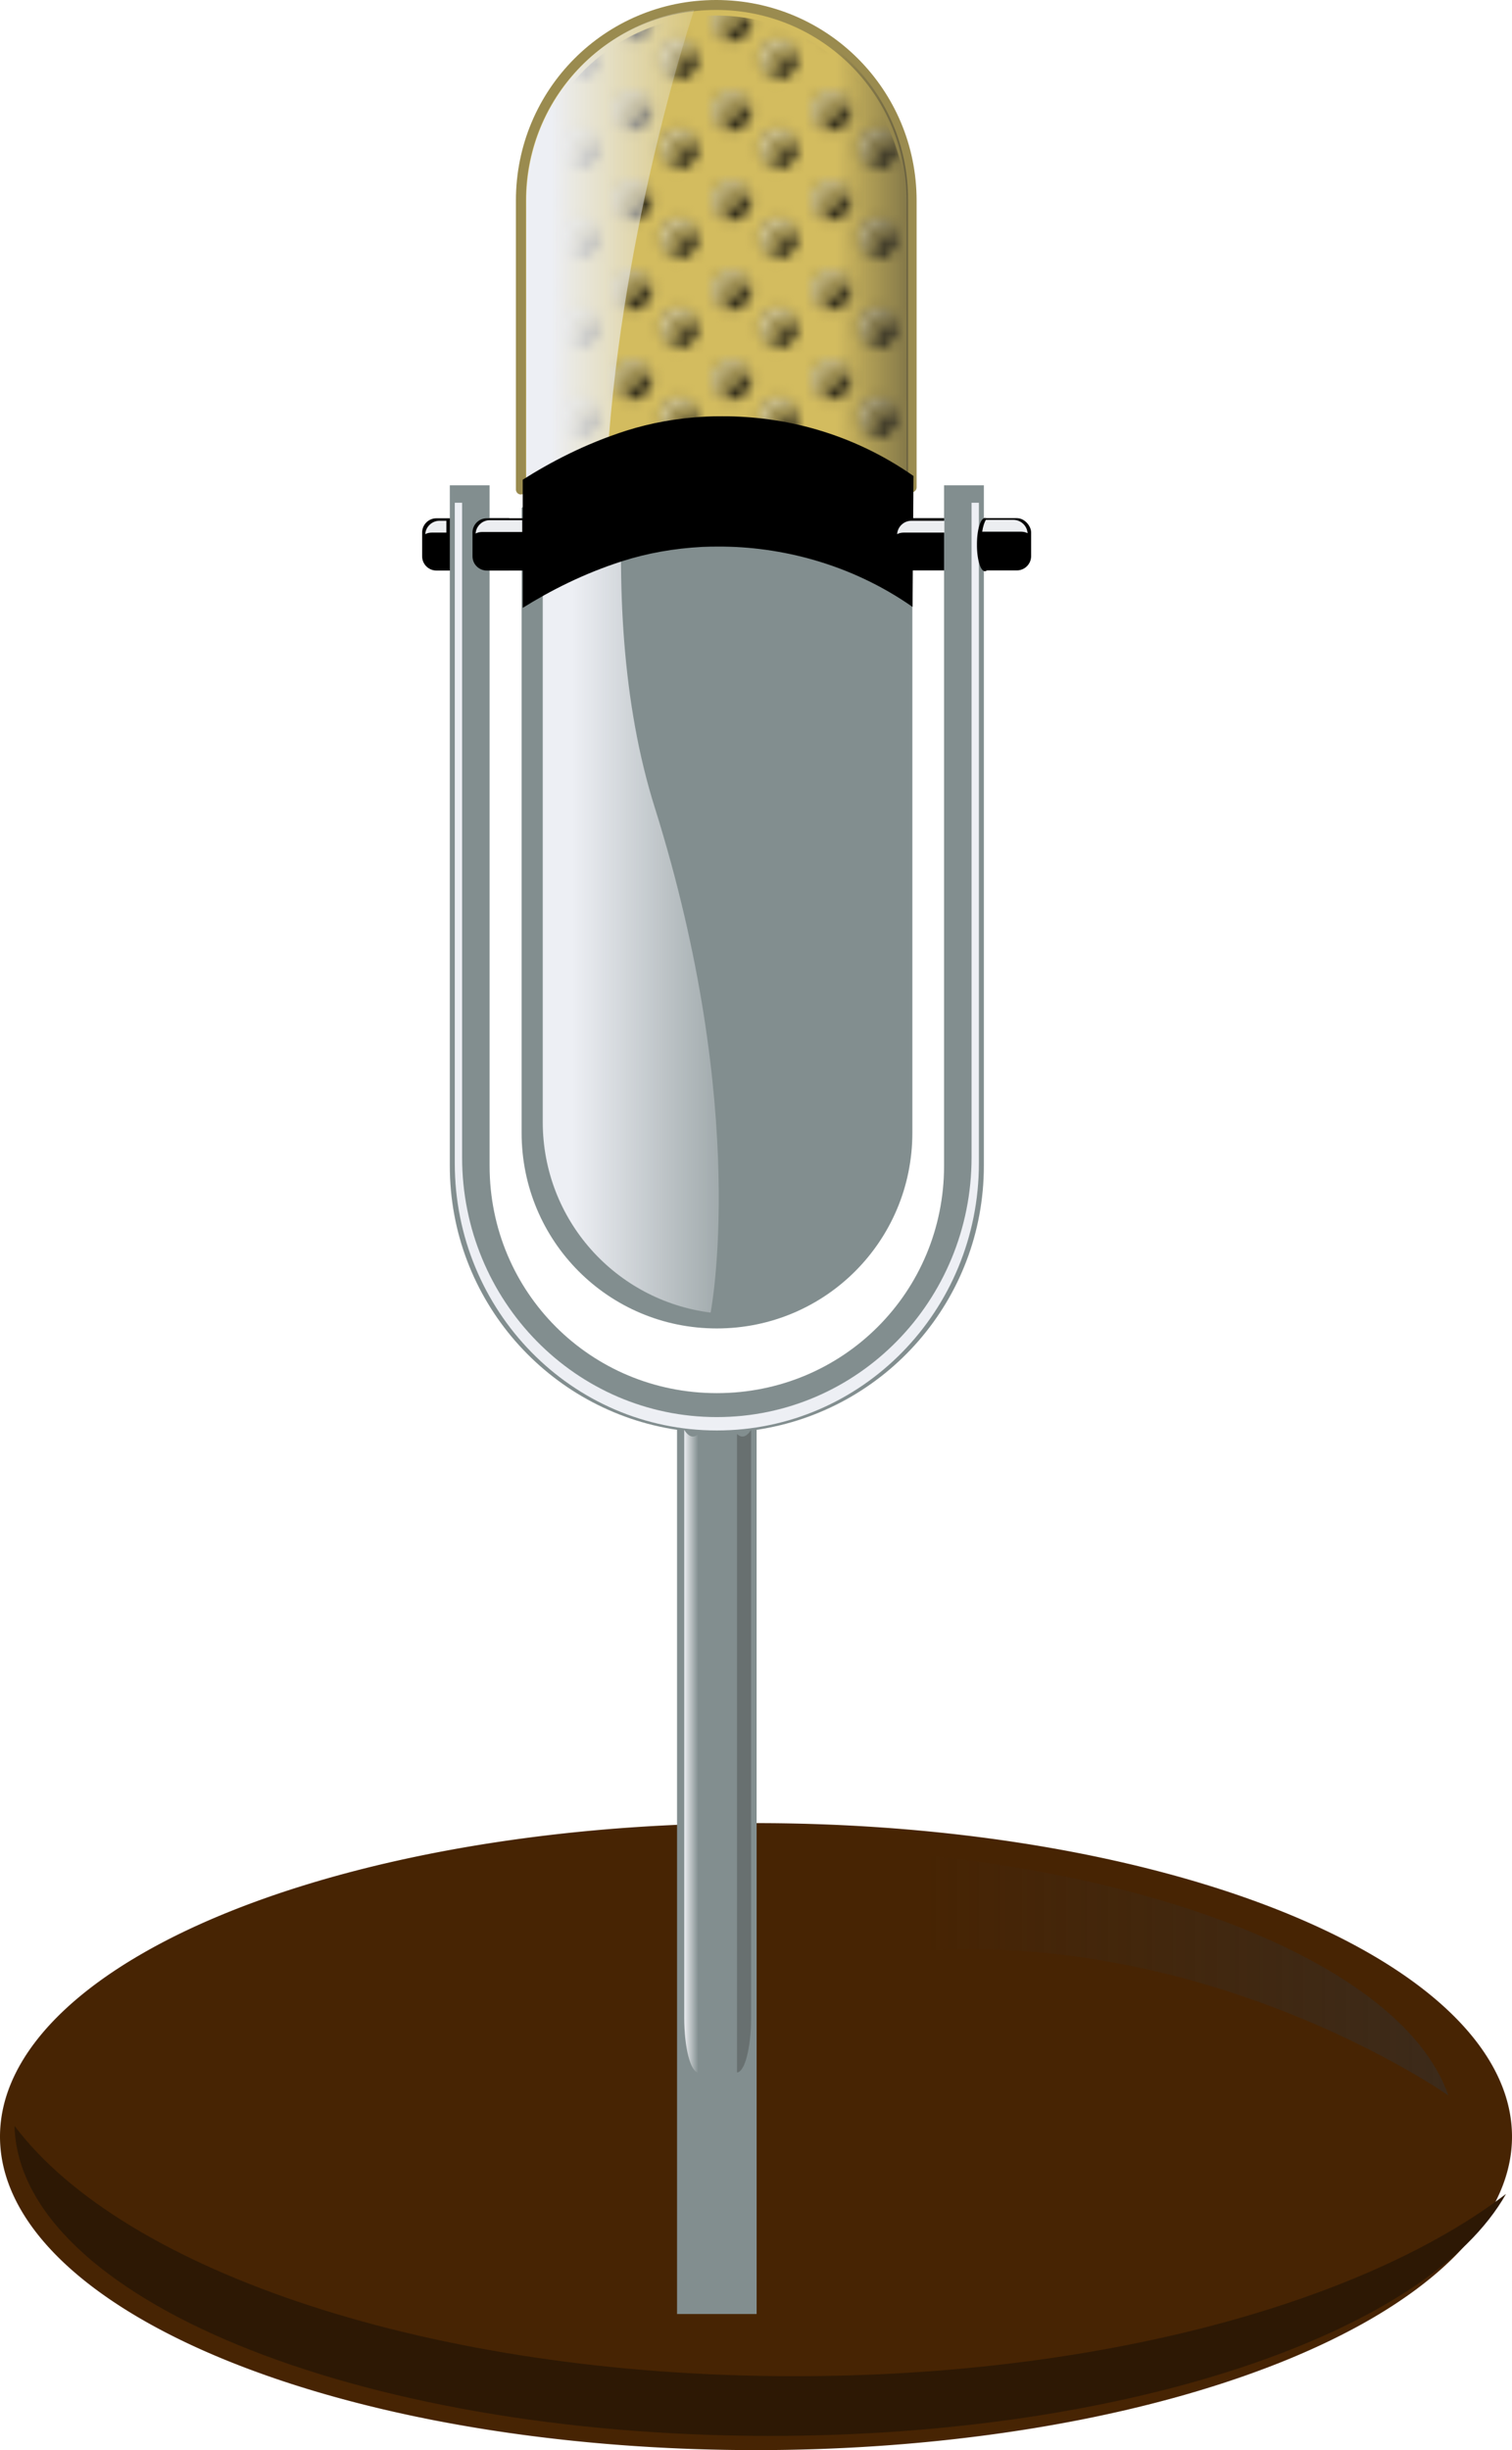 <?xml version="1.0"?><svg width="358.214" height="580.191" xmlns="http://www.w3.org/2000/svg" xmlns:xlink="http://www.w3.org/1999/xlink">
 <title>thiago</title>
 <defs>
  <linearGradient id="linearGradient4435">
   <stop stop-color="#eceef1" id="stop4437" offset="0"/>
   <stop stop-color="#eceef1" stop-opacity="0" id="stop4439" offset="1"/>
  </linearGradient>
  <linearGradient id="linearGradient4355">
   <stop stop-color="#cdd2d6" id="stop4357" offset="0"/>
   <stop stop-color="#cdd2d6" stop-opacity="0" id="stop4359" offset="1"/>
  </linearGradient>
  <linearGradient id="linearGradient4342">
   <stop stop-color="#dee1e6" id="stop4344" offset="0"/>
   <stop stop-color="#dee1e6" stop-opacity="0" id="stop4346" offset="1"/>
  </linearGradient>
  <pattern patternTransform="matrix(2.357,0,0,2.357,356.829,-169.673)" id="pattern4331" xlink:href="#pattern4319"/>
  <linearGradient id="linearGradient3461">
   <stop stop-color="#313131" id="stop3463" offset="0"/>
   <stop stop-color="#313131" stop-opacity="0" id="stop3465" offset="1"/>
  </linearGradient>
  <linearGradient id="linearGradient3449">
   <stop stop-color="#edeff4" id="stop3451" offset="0"/>
   <stop stop-color="#edeff4" stop-opacity="0" id="stop3453" offset="1"/>
  </linearGradient>
  <linearGradient y2="0.234" x2="1.141" y1="0.234" x1="0.141" id="linearGradient3455" xlink:href="#linearGradient3449"/>
  <linearGradient y2="0.24" x2="0.624" y1="0.24" x1="1.399" id="linearGradient3467" xlink:href="#linearGradient3461"/>
  <linearGradient y2="1.375" x2="0.641" y1="1.375" x1="1.38" id="linearGradient3554" xlink:href="#linearGradient3461"/>
  <linearGradient y2="1.378" x2="1.197" y1="1.378" x1="0.148" id="linearGradient3556" xlink:href="#linearGradient3449"/>
  <pattern id="pattern4319" patternTransform="translate(277.484,183.81)" height="8.053" width="9.012" patternUnits="userSpaceOnUse">
   <path fill="#9a8b4f" fill-rule="nonzero" stroke-width="18" stroke-linecap="square" stroke-linejoin="round" stroke-miterlimit="4" stroke-dashoffset="0" id="path3562" d="m4.282,2.141a2.141,2.141 0 1 1 -4.282,0a2.141,2.141 0 1 1 4.282,0z"/>
   <path fill="#e0d5a8" fill-rule="nonzero" stroke-width="18" stroke-linecap="square" stroke-linejoin="round" stroke-miterlimit="4" stroke-dashoffset="0" d="m3.774,1.244c-0.302,-0.475 -0.812,-0.816 -1.415,-0.876c-1.043,-0.105 -1.976,0.656 -2.081,1.7c-0.069,0.685 0.242,1.321 0.754,1.708c-0.22,-0.347 -0.336,-0.765 -0.292,-1.205c0.105,-1.043 1.037,-1.805 2.081,-1.7c0.359,0.036 0.684,0.171 0.953,0.374z" id="path3558"/>
   <path fill="#000000" fill-rule="nonzero" stroke-width="18" stroke-linecap="square" stroke-linejoin="round" stroke-miterlimit="4" stroke-dashoffset="0" d="m3.767,1.714c-0.041,0.049 -0.085,0.097 -0.131,0.144l-1.772,1.82c-0.072,0.074 -0.144,0.136 -0.222,0.2c0.591,0.163 1.246,0.012 1.703,-0.458c0.454,-0.466 0.594,-1.123 0.422,-1.706z" id="path3565"/>
   <path fill="#9a8b4f" fill-rule="nonzero" stroke-width="18" stroke-linecap="square" stroke-linejoin="round" stroke-miterlimit="4" stroke-dashoffset="0" d="m9.012,5.912a2.141,2.141 0 1 1 -4.282,0a2.141,2.141 0 1 1 4.282,0z" id="path3570"/>
   <path fill="#e0d5a8" fill-rule="nonzero" stroke-width="18" stroke-linecap="square" stroke-linejoin="round" stroke-miterlimit="4" stroke-dashoffset="0" id="path3572" d="m8.503,5.015c-0.302,-0.475 -0.812,-0.816 -1.415,-0.876c-1.043,-0.105 -1.976,0.656 -2.081,1.7c-0.069,0.685 0.242,1.321 0.754,1.708c-0.22,-0.347 -0.336,-0.765 -0.292,-1.205c0.105,-1.043 1.037,-1.805 2.081,-1.7c0.359,0.036 0.684,0.171 0.953,0.374z"/>
   <path fill="#000000" fill-rule="nonzero" stroke-width="18" stroke-linecap="square" stroke-linejoin="round" stroke-miterlimit="4" stroke-dashoffset="0" id="path3574" d="m8.496,5.485c-0.041,0.049 -0.085,0.097 -0.131,0.144l-1.772,1.82c-0.072,0.074 -0.144,0.136 -0.222,0.2c0.591,0.163 1.246,0.012 1.703,-0.458c0.454,-0.466 0.594,-1.123 0.422,-1.706z"/>
  </pattern>
  <linearGradient y2="1.224" x2="0.563" y1="-0.579" x1="0.439" id="linearGradient4348" xlink:href="#linearGradient4342"/>
  <linearGradient y2="0.863" x2="0.731" y1="0.421" x1="0.059" id="linearGradient4361" xlink:href="#linearGradient4355"/>
  <linearGradient y2="0.5" x2="1" y1="0.5" x1="-0" id="linearGradient4441" xlink:href="#linearGradient4435"/>
 </defs>
 <g>
  <title>Layer 1</title>
  <g id="svg_1">
   <path fill="#472403" fill-rule="nonzero" stroke-width="18" stroke-linecap="square" stroke-linejoin="round" stroke-miterlimit="4" stroke-dashoffset="0" d="m358.214,505.955a179.107,74.235 0 1 1 -358.214,0a179.107,74.235 0 1 1 358.214,0z" id="path4333"/>
   <path fill="url(#linearGradient3467)" fill-rule="nonzero" stroke-width="18" stroke-linecap="square" stroke-linejoin="round" stroke-miterlimit="4" stroke-dashoffset="0" id="path4335" d="m178.997,437.297c-83.523,0 -152.657,25.607 -164.135,58.917c0,0 20.793,13.457 169.134,-28.329c85.013,-23.947 159.136,28.329 159.136,28.329c-11.478,-33.31 -80.612,-58.917 -164.135,-58.917z"/>
   <path fill="#2d1804" fill-rule="nonzero" stroke-width="18" stroke-linecap="square" stroke-linejoin="round" stroke-miterlimit="4" stroke-dashoffset="0" id="path4350" d="m3.438,503.403c1.053,40.604 80.821,73.425 179.033,73.425c84.803,0 155.808,-24.475 174.32,-57.297c-33.783,25.811 -96.576,43.157 -168.502,43.157c-86.011,0 -158.992,-24.871 -184.851,-59.285z"/>
   <path fill="#000000" fill-rule="nonzero" stroke-width="4" stroke-linecap="square" stroke-linejoin="round" stroke-miterlimit="4" stroke-dashoffset="0" d="m103.399,122.732c-1.877,0 -3.388,1.511 -3.388,3.388l0,5.597c0,1.877 1.511,3.388 3.388,3.388l17.233,0l0,-12.373l-17.233,0z" id="path4394"/>
   <rect fill="#000000" fill-rule="nonzero" stroke-width="4" stroke-linecap="square" stroke-linejoin="round" stroke-miterlimit="4" stroke-dashoffset="0" ry="3.388" y="122.702" x="207.24" height="12.373" width="37.049" id="rect4385"/>
   <path fill="#828e8f" fill-rule="nonzero" stroke-width="4" stroke-linecap="round" stroke-linejoin="round" stroke-miterlimit="4" stroke-dashoffset="0" id="rect4367" d="m106.566,114.925l0,161.137c0,31.764 23.346,57.981 53.835,62.525l0,209.376l18.853,0l0,-209.376c30.489,-4.544 53.835,-30.761 53.835,-62.525l0,-161.137l-9.427,0l0,161.137c0,29.909 -23.927,53.835 -53.835,53.835c-29.909,0 -53.835,-23.927 -53.835,-53.835l0,-161.137l-9.427,0z"/>
   <path fill="#828e8f" fill-rule="nonzero" stroke-width="1000" stroke-linecap="round" stroke-linejoin="round" stroke-miterlimit="4" stroke-dashoffset="0" id="rect2672" d="m169.459,108.886c-1.602,0.005 -3.145,0.068 -4.713,0.147c-8.362,0.424 -16.117,1.814 -23.051,3.977c-6.632,2.068 -12.7,4.55 -18.117,7.217l0,148.028c0,25.646 20.604,46.323 46.25,46.323c25.646,0 46.323,-20.678 46.323,-46.323l0,-147.808c-15.48,-8.314 -31.773,-11.61 -46.692,-11.562z"/>
   <path fill="url(#linearGradient3455)" fill-rule="nonzero" stroke-width="1000" stroke-linecap="round" stroke-linejoin="round" stroke-miterlimit="4" stroke-dashoffset="0" id="rect2674" d="m147.808,111.39c-2.088,0.484 -4.151,1.009 -6.113,1.62c-4.656,1.452 -9.04,3.14 -13.109,4.934l0,147.734c0,23.252 17.314,42.299 39.769,45.145c0,0 9.391,-47.583 -13.256,-119.675c-7.76,-24.702 -9.02,-52.918 -7.291,-79.759z"/>
   <path fill="url(#linearGradient3467)" fill-rule="nonzero" stroke-width="1000" stroke-linecap="round" stroke-linejoin="round" stroke-miterlimit="4" stroke-dashoffset="0" id="path3457" d="m182.274,109.623c1.321,4.962 2.776,10.016 4.419,15.245c23.965,76.285 -13.256,185.956 -13.256,185.956c22.455,-2.846 39.769,-21.893 39.769,-45.145l0,-146.777c-10.226,-5.047 -20.743,-7.995 -30.931,-9.279z"/>
   <path fill="#d3bc5f" fill-rule="nonzero" stroke="#9a8b4f" stroke-width="2.357" stroke-linecap="round" stroke-linejoin="round" stroke-miterlimit="4" stroke-dashoffset="0" id="rect3501" d="m169.656,1.178c-25.646,0 -46.25,20.678 -46.25,46.323l0,68.417c14.729,-5.462 30.57,-8.396 47.06,-8.396c15.929,0 31.213,2.768 45.513,7.88l0,-67.902c0,-25.646 -20.678,-46.323 -46.323,-46.323z"/>
   <path fill="url(#pattern4331)" fill-rule="nonzero" stroke-width="1000" stroke-linecap="round" stroke-linejoin="round" stroke-miterlimit="4" stroke-dashoffset="0" d="m169.657,3.678c-24.953,0 -45.001,20.678 -45.001,46.323l0,68.417c14.331,-5.462 29.744,-8.396 45.789,-8.396c15.499,0 30.37,2.768 44.284,7.88l0,-67.902c0,-25.646 -20.119,-46.323 -45.073,-46.323z" id="path4329"/>
   <path fill="url(#linearGradient3556)" fill-rule="nonzero" stroke-width="1000" stroke-linecap="round" stroke-linejoin="round" stroke-miterlimit="4" stroke-dashoffset="0" id="path3503" d="m164.433,2.407c-22.455,2.846 -39.769,21.893 -39.769,45.145l0,65.766c6.228,-2.035 12.661,-3.594 19.222,-4.713c3.61,-56.047 20.547,-106.198 20.547,-106.198z"/>
   <path fill="url(#linearGradient3554)" fill-rule="nonzero" stroke-width="1000" stroke-linecap="round" stroke-linejoin="round" stroke-miterlimit="4" stroke-dashoffset="0" id="path3505" d="m175.347,1.991c0,0 -8.113,41.137 8.911,104.798c10.666,0.922 20.987,3.058 30.858,6.334l0,-65.987c0,-23.252 -17.314,-42.299 -39.769,-45.145z"/>
   <path fill="#000000" fill-rule="evenodd" stroke-width="18" stroke-linecap="square" stroke-miterlimit="4" id="path3489" d="m171.051,98.576c-1.303,0.004 -2.554,0.008 -3.83,0.074c-6.804,0.351 -13.138,1.524 -18.78,3.314c-9.864,3.13 -18.232,7.591 -24.598,11.636l0,30.342c6.265,-3.913 14.317,-8.115 23.788,-11.121c5.642,-1.79 11.976,-2.963 18.78,-3.314c1.276,-0.066 2.526,-0.069 3.83,-0.074c14.535,-0.047 31.268,4.012 45.955,14.287l0.221,-31.005c-14.687,-10.275 -30.831,-14.187 -45.366,-14.14z"/>
   <path fill="#edeff4" fill-rule="nonzero" stroke-width="4" stroke-linecap="round" stroke-linejoin="round" stroke-miterlimit="4" stroke-dashoffset="0" id="path4380" d="m107.744,119.049l0,156.424c0,34.968 27.767,63.262 62.084,63.262c34.317,0 62.084,-28.294 62.084,-63.262l0,-156.424l-1.735,0l0,155.025c0,33.991 -26.991,61.494 -60.349,61.494c-33.358,0 -60.349,-27.503 -60.349,-61.494l0,-155.025l-1.735,0z"/>
   <path fill="#000000" fill-rule="nonzero" stroke-width="4" stroke-linecap="square" stroke-linejoin="round" stroke-miterlimit="4" stroke-dashoffset="0" d="m235.207,128.98a1.875,6.146 0 1 1 -3.749,0a1.875,6.146 0 1 1 3.749,0z" id="path4387"/>
   <path fill="#000000" fill-rule="nonzero" stroke-width="4" stroke-linecap="square" stroke-linejoin="round" stroke-miterlimit="4" stroke-dashoffset="0" id="rect4389" d="m115.33,122.732c-1.877,0 -3.388,1.511 -3.388,3.388l0,5.597c0,1.877 1.511,3.388 3.388,3.388l17.233,0l0,-12.373l-17.233,0z"/>
   <path fill="#eceef1" fill-rule="nonzero" stroke-width="4" stroke-linecap="square" stroke-linejoin="round" stroke-miterlimit="4" stroke-dashoffset="0" id="path4396" d="m233.58,123.1c-0.382,0.568 -0.694,1.576 -0.884,2.799l9.132,0c0.587,0 1.14,0.108 1.62,0.368c-0.117,-1.769 -1.588,-3.167 -3.388,-3.167l-6.481,0z"/>
   <path fill="#eceef1" fill-rule="nonzero" stroke-width="4" stroke-linecap="square" stroke-linejoin="round" stroke-miterlimit="4" stroke-dashoffset="0" id="path4401" d="m104.135,123.321c-1.8,0 -3.27,1.398 -3.388,3.167c0.48,-0.26 1.034,-0.368 1.62,-0.368l3.388,0l0,-2.799l-1.62,0z"/>
   <path fill="#eceef1" fill-rule="nonzero" stroke-width="4" stroke-linecap="square" stroke-linejoin="round" stroke-miterlimit="4" stroke-dashoffset="0" id="path4406" d="m116.066,123.174c-1.8,0 -3.27,1.398 -3.388,3.167c0.48,-0.26 1.034,-0.368 1.62,-0.368l9.427,0l0,-2.799l-7.659,0z"/>
   <path fill="#eceef1" fill-rule="nonzero" stroke-width="4" stroke-linecap="square" stroke-linejoin="round" stroke-miterlimit="4" stroke-dashoffset="0" id="path4411" d="m215.93,123.321c-1.8,0 -3.27,1.398 -3.388,3.167c0.48,-0.26 1.034,-0.368 1.62,-0.368l9.574,0l0,-2.799l-7.806,0z"/>
   <path fill="url(#linearGradient4441)" fill-rule="nonzero" stroke-width="4" stroke-linecap="square" stroke-linejoin="round" stroke-miterlimit="4" stroke-dashoffset="0" id="rect4427" d="m162.109,338.602c-0.001,0.097 0,0.193 0,0.29l0,138.919c0,7.106 1.485,12.853 3.336,12.957l0,-151.2c-0.415,0.394 -0.849,0.612 -1.289,0.612c-0.719,0 -1.403,-0.564 -2.047,-1.579z"/>
   <path fill="#687070" fill-rule="nonzero" stroke-width="4" stroke-linecap="square" stroke-linejoin="round" stroke-miterlimit="4" stroke-dashoffset="0" d="m177.943,338.602c0.001,0.097 0,0.193 0,0.29l0,138.919c0,7.106 -1.485,12.853 -3.336,12.957l0,-151.2c0.415,0.394 0.849,0.612 1.289,0.612c0.719,0 1.403,-0.564 2.047,-1.579z" id="path4443"/>
  </g>
 </g>
</svg>